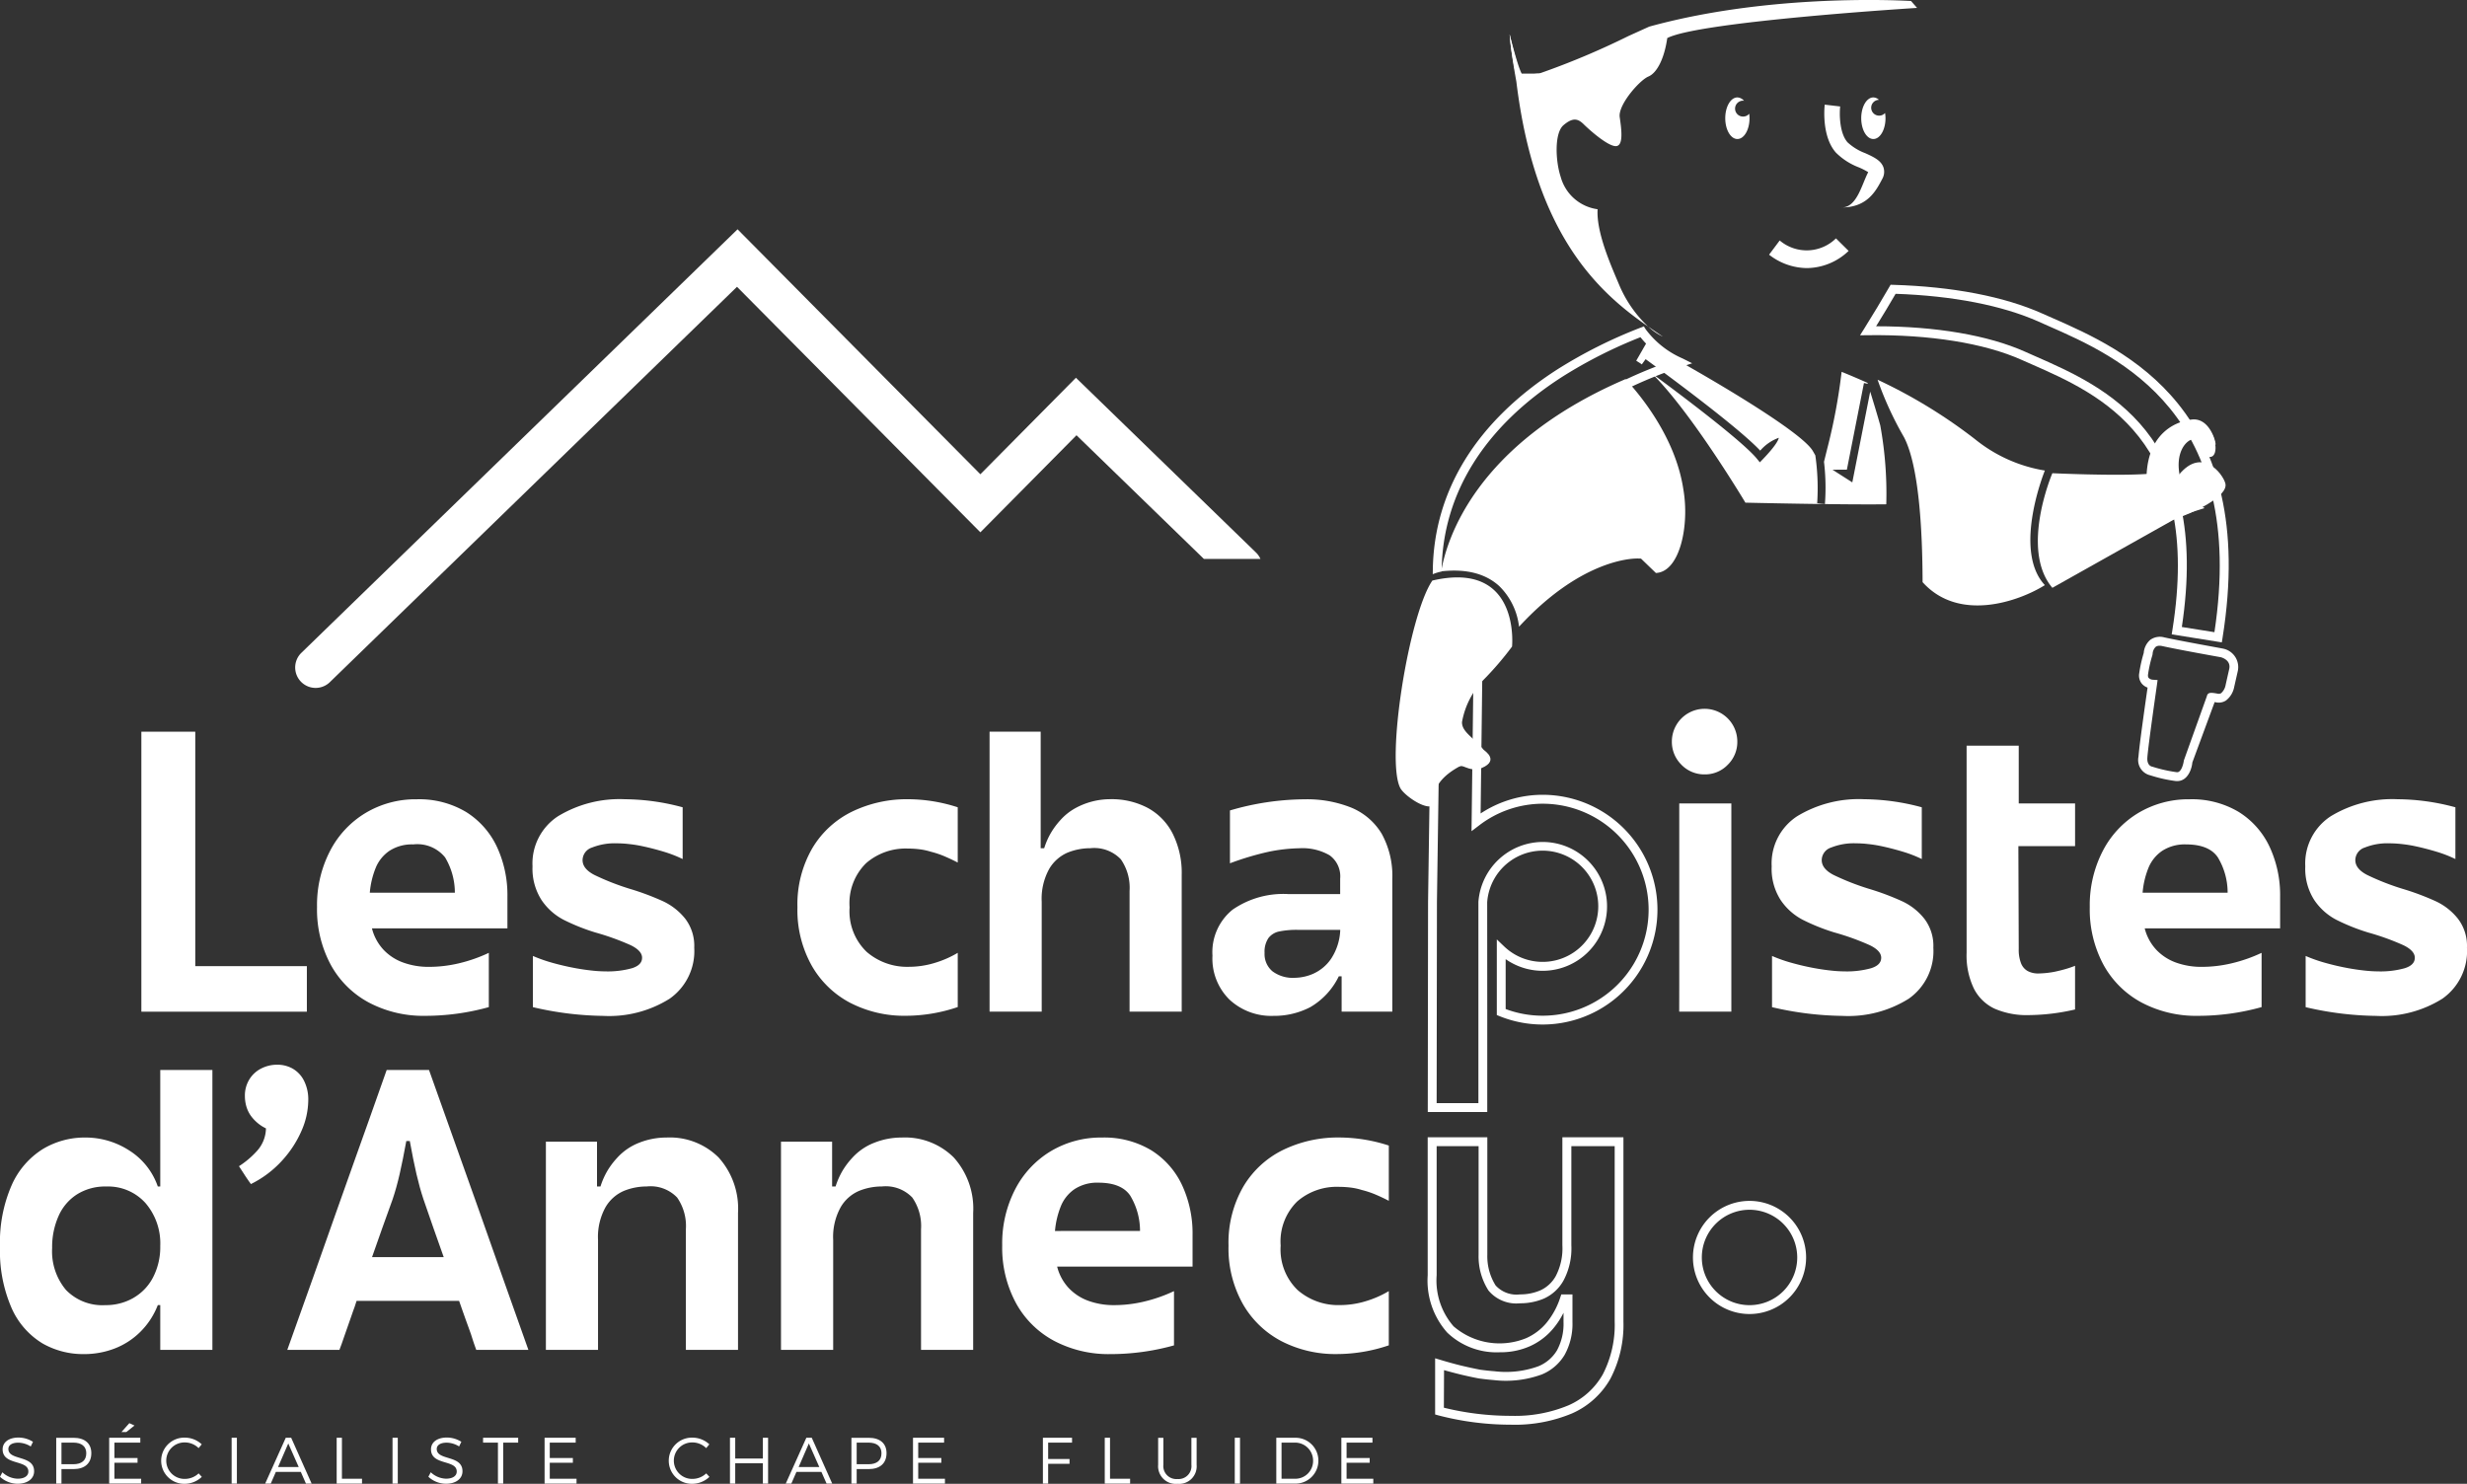 <svg xmlns="http://www.w3.org/2000/svg" xmlns:xlink="http://www.w3.org/1999/xlink" width="265.436" height="159.663" viewBox="0 0 265.436 159.663">
  <rect x="0" y="0" width="265.436" height="159.663" fill="#333333" stroke="none"/>
  <defs>
    <clipPath id="clip-path">
      <rect id="Rectangle_12" data-name="Rectangle 12" width="265.436" height="159.663" fill="none"/>
    </clipPath>
  </defs>
  <g id="Groupe_24" data-name="Groupe 24" transform="translate(0 0)">
    <g id="Groupe_23" data-name="Groupe 23" transform="translate(0 0)" clip-path="url(#clip-path)">
      <path id="Tracé_162" data-name="Tracé 162" d="M55.72,16.844A36.275,36.275,0,0,1,52.9,10.7a55.251,55.251,0,0,1,10.51,6.42A16,16,0,0,0,70.9,20.472s-3.51,8.585,0,12.331c-2.731,1.715-9.211,4.056-13.149-.313l-.008,0c-.015-5.77-.409-12.606-2.02-15.642" transform="translate(149.117 30.16)" fill="#fff"/>
      <path id="Tracé_163" data-name="Tracé 163" d="M3.983,20.617h5.8V45.845H21.79v4.9H3.983Z" transform="translate(11.227 58.118)" fill="#fff"/>
      <path id="Tracé_164" data-name="Tracé 164" d="M14.542,44.411a10.108,10.108,0,0,1-4.124-4.063,12.561,12.561,0,0,1-1.486-6.233,12.647,12.647,0,0,1,1.394-6.022,10.24,10.24,0,0,1,3.838-4.105,10.483,10.483,0,0,1,5.5-1.466,9.815,9.815,0,0,1,5.312,1.371,8.824,8.824,0,0,1,3.311,3.746,12.3,12.3,0,0,1,1.13,5.347v3.426H14.84A5.262,5.262,0,0,0,16.1,38.729,5.454,5.454,0,0,0,18.231,40.1a7.973,7.973,0,0,0,2.784.454,13.907,13.907,0,0,0,3.166-.378,16.243,16.243,0,0,0,3.235-1.13v5.839a25.51,25.51,0,0,1-6.851.939,12.523,12.523,0,0,1-6.022-1.413m4.7-11.839h4.518a7.378,7.378,0,0,0-1.054-3.8,3.843,3.843,0,0,0-3.426-1.394,4.448,4.448,0,0,0-2.543.68,4.069,4.069,0,0,0-1.486,1.825,9.107,9.107,0,0,0-.642,2.692Z" transform="translate(25.179 63.485)" fill="#fff"/>
      <path id="Tracé_165" data-name="Tracé 165" d="M15.042,44.884v-5.5a16.4,16.4,0,0,0,2.146.752c.806.225,1.619.412,2.448.565.554.1,1.1.183,1.657.244a14.366,14.366,0,0,0,1.581.1,9.744,9.744,0,0,0,2.822-.34c.729-.229,1.092-.6,1.092-1.13,0-.5-.412-.955-1.241-1.356a27.048,27.048,0,0,0-3.765-1.356,21.8,21.8,0,0,1-3.445-1.375,6.47,6.47,0,0,1-2.372-2.127A6.255,6.255,0,0,1,15,29.745a6.064,6.064,0,0,1,2.75-5.4,12.772,12.772,0,0,1,7.191-1.825,24.2,24.2,0,0,1,6.213.867v5.568a13.773,13.773,0,0,0-1.974-.771c-.768-.233-1.562-.443-2.394-.619a13.958,13.958,0,0,0-1.432-.225,11.441,11.441,0,0,0-1.276-.076,6.6,6.6,0,0,0-2.677.454,1.447,1.447,0,0,0-1.016,1.352c0,.63.428,1.161,1.279,1.6a27.077,27.077,0,0,0,3.8,1.489A27.989,27.989,0,0,1,29.05,33.5a6.662,6.662,0,0,1,2.372,1.864,4.792,4.792,0,0,1,.978,3.124,6.249,6.249,0,0,1-2.654,5.5,12.262,12.262,0,0,1-7.134,1.845,34.821,34.821,0,0,1-7.569-.939" transform="translate(42.296 63.482)" fill="#fff"/>
      <path id="Tracé_166" data-name="Tracé 166" d="M28.192,44.452a10.244,10.244,0,0,1-4.178-4.01,12.21,12.21,0,0,1-1.547-6.29,12.052,12.052,0,0,1,1.6-6.362,10.148,10.148,0,0,1,4.312-3.953,13.514,13.514,0,0,1,5.988-1.318,17.442,17.442,0,0,1,5.347.867v5.946c-.477-.248-.959-.474-1.432-.676a10.006,10.006,0,0,0-1.466-.489,6.814,6.814,0,0,0-1.226-.264,10.585,10.585,0,0,0-1.26-.076,6.483,6.483,0,0,0-4.483,1.581,6.033,6.033,0,0,0-1.768,4.743,6.052,6.052,0,0,0,1.829,4.785,6.643,6.643,0,0,0,4.571,1.615,9.521,9.521,0,0,0,2.673-.393,11.006,11.006,0,0,0,2.563-1.111v5.835a17.507,17.507,0,0,1-5.576.939,12.659,12.659,0,0,1-5.946-1.371" transform="translate(63.333 63.482)" fill="#fff"/>
      <path id="Tracé_167" data-name="Tracé 167" d="M27.88,20.617h5.5V33.155h.378a8,8,0,0,1,.752-1.7,8.283,8.283,0,0,1,1.016-1.352,6.068,6.068,0,0,1,1.562-1.245,7.807,7.807,0,0,1,3.785-.978,8.316,8.316,0,0,1,4.029.939,6.484,6.484,0,0,1,2.692,2.788,9.418,9.418,0,0,1,.959,4.407V50.741h-5.61V37.749A5.353,5.353,0,0,0,42,34.342a3.958,3.958,0,0,0-3.277-1.188,6.511,6.511,0,0,0-2.448.474A4.236,4.236,0,0,0,34.3,35.377a6.619,6.619,0,0,0-.81,3.54V50.741H27.88Z" transform="translate(78.592 58.118)" fill="#fff"/>
      <path id="Tracé_168" data-name="Tracé 168" d="M36.008,44.094a6.187,6.187,0,0,1-1.848-4.743A5.876,5.876,0,0,1,36.325,34.4a9.586,9.586,0,0,1,6.007-1.677H47.9V31.064a2.788,2.788,0,0,0-1.146-2.521,5.842,5.842,0,0,0-3.223-.752,17.925,17.925,0,0,0-3.311.374,31.034,31.034,0,0,0-4.178,1.245V23.724a28.944,28.944,0,0,1,8.016-1.2,12.773,12.773,0,0,1,5.049.9,6.884,6.884,0,0,1,3.258,2.8,9.4,9.4,0,0,1,1.146,4.881V45.374H48.057v-3.8h-.306a7.717,7.717,0,0,1-3.067,3.315,8.408,8.408,0,0,1-3.972.939,6.6,6.6,0,0,1-4.7-1.73m9.036-2.826a4.578,4.578,0,0,0,1.883-1.6,6.037,6.037,0,0,0,.978-3.1H43.348a9.333,9.333,0,0,0-2,.172,1.937,1.937,0,0,0-1.165.71,2.613,2.613,0,0,0-.416,1.6,2.411,2.411,0,0,0,.848,1.978,3.663,3.663,0,0,0,2.391.7,5.171,5.171,0,0,0,2.035-.454" transform="translate(96.295 63.485)" fill="#fff"/>
      <path id="Tracé_169" data-name="Tracé 169" d="M48.139,25.984A3.435,3.435,0,0,1,47.1,23.479a3.521,3.521,0,0,1,7.042,0,3.42,3.42,0,0,1-1.035,2.505,3.376,3.376,0,0,1-2.467,1.031,3.425,3.425,0,0,1-2.505-1.031M47.895,49.4V30.143H53.5v22.4h-5.61Z" transform="translate(132.784 56.314)" fill="#fff"/>
      <path id="Tracé_170" data-name="Tracé 170" d="M49.953,44.884v-5.5a16.209,16.209,0,0,0,2.146.752q1.2.338,2.448.565c.55.1,1.1.183,1.657.244a14.366,14.366,0,0,0,1.581.1,9.744,9.744,0,0,0,2.822-.34c.729-.229,1.092-.6,1.092-1.13,0-.5-.412-.955-1.245-1.356a26.863,26.863,0,0,0-3.765-1.356,21.742,21.742,0,0,1-3.441-1.375,6.47,6.47,0,0,1-2.372-2.127,6.226,6.226,0,0,1-.962-3.617,6.064,6.064,0,0,1,2.75-5.4,12.772,12.772,0,0,1,7.191-1.825,24.169,24.169,0,0,1,6.21.867v5.568a13.426,13.426,0,0,0-1.974-.771c-.768-.233-1.562-.443-2.391-.619a14.3,14.3,0,0,0-1.432-.225,11.5,11.5,0,0,0-1.279-.076,6.575,6.575,0,0,0-2.673.454A1.442,1.442,0,0,0,55.3,29.069c0,.63.428,1.161,1.279,1.6a26.887,26.887,0,0,0,3.8,1.489A27.691,27.691,0,0,1,63.957,33.5a6.6,6.6,0,0,1,2.372,1.864,4.793,4.793,0,0,1,.981,3.124,6.249,6.249,0,0,1-2.654,5.5,12.262,12.262,0,0,1-7.134,1.845,34.794,34.794,0,0,1-7.569-.939" transform="translate(140.708 63.482)" fill="#fff"/>
      <path id="Tracé_171" data-name="Tracé 171" d="M58.453,49.322A4.76,4.76,0,0,1,56.2,47.16a8.218,8.218,0,0,1-.791-3.861V21.012h5.61v6.21h6.061v4.594h-6.1v.34l.038,10.727a3.981,3.981,0,0,0,.244,1.528,1.629,1.629,0,0,0,.714.844,2.372,2.372,0,0,0,1.184.264,10.165,10.165,0,0,0,1.734-.187c.351-.076.71-.16,1.073-.264a10.876,10.876,0,0,0,1.111-.374v4.7A22.739,22.739,0,0,1,62.1,50a8.667,8.667,0,0,1-3.651-.68" transform="translate(156.187 59.231)" fill="#fff"/>
      <path id="Tracé_172" data-name="Tracé 172" d="M64.487,44.411a10.132,10.132,0,0,1-4.124-4.063,12.562,12.562,0,0,1-1.486-6.233,12.692,12.692,0,0,1,1.394-6.022,10.266,10.266,0,0,1,3.838-4.105,10.5,10.5,0,0,1,5.5-1.466,9.8,9.8,0,0,1,5.308,1.371,8.824,8.824,0,0,1,3.311,3.746,12.3,12.3,0,0,1,1.13,5.347v3.426H64.789a5.257,5.257,0,0,0,1.26,2.318A5.482,5.482,0,0,0,68.176,40.1a8.01,8.01,0,0,0,2.788.454,13.9,13.9,0,0,0,3.162-.378,16.358,16.358,0,0,0,3.238-1.13v5.839a25.559,25.559,0,0,1-6.855.939,12.533,12.533,0,0,1-6.022-1.413m4.7-11.839H73.71a7.341,7.341,0,0,0-1.054-3.8q-.939-1.392-3.426-1.394a4.456,4.456,0,0,0-2.543.68A4.069,4.069,0,0,0,65.2,29.88a9.11,9.11,0,0,0-.638,2.692Z" transform="translate(165.971 63.485)" fill="#fff"/>
      <path id="Tracé_173" data-name="Tracé 173" d="M64.987,44.884v-5.5a16.206,16.206,0,0,0,2.146.752q1.2.338,2.448.565c.55.1,1.1.183,1.657.244a14.366,14.366,0,0,0,1.581.1,9.745,9.745,0,0,0,2.822-.34c.729-.229,1.092-.6,1.092-1.13,0-.5-.412-.955-1.245-1.356a26.863,26.863,0,0,0-3.765-1.356,21.741,21.741,0,0,1-3.441-1.375,6.47,6.47,0,0,1-2.372-2.127,6.226,6.226,0,0,1-.962-3.617,6.064,6.064,0,0,1,2.75-5.4A12.772,12.772,0,0,1,74.89,22.52a24.169,24.169,0,0,1,6.21.867v5.568a13.426,13.426,0,0,0-1.974-.771c-.768-.233-1.562-.443-2.391-.619A14.3,14.3,0,0,0,75.3,27.34a11.505,11.505,0,0,0-1.279-.076,6.575,6.575,0,0,0-2.673.454,1.442,1.442,0,0,0-1.016,1.352c0,.63.428,1.161,1.279,1.6a26.885,26.885,0,0,0,3.8,1.489A27.691,27.691,0,0,1,78.991,33.5a6.6,6.6,0,0,1,2.372,1.864,4.793,4.793,0,0,1,.981,3.124,6.249,6.249,0,0,1-2.654,5.5,12.262,12.262,0,0,1-7.134,1.845,34.793,34.793,0,0,1-7.569-.939" transform="translate(183.088 63.482)" fill="#fff"/>
      <path id="Tracé_174" data-name="Tracé 174" d="M4.518,59.539a8.41,8.41,0,0,1-3.277-3.785A15.336,15.336,0,0,1,0,49.166a15.365,15.365,0,0,1,1.26-6.63,8.739,8.739,0,0,1,3.353-3.88A8.731,8.731,0,0,1,9.15,37.419a8.645,8.645,0,0,1,4.781,1.409,7.44,7.44,0,0,1,3.048,3.861h.264V30.148h5.61V60.272h-5.61v-4.82h-.264a8.252,8.252,0,0,1-1.883,2.88,7.989,7.989,0,0,1-2.765,1.791,9.1,9.1,0,0,1-3.3.6,8.8,8.8,0,0,1-4.518-1.184m9.864-4.877A5.409,5.409,0,0,0,16.49,52.42a7.087,7.087,0,0,0,.752-3.33,6.651,6.651,0,0,0-1.6-4.632,5.4,5.4,0,0,0-4.2-1.768,5.687,5.687,0,0,0-3.162.848A5.286,5.286,0,0,0,6.29,45.89a8.212,8.212,0,0,0-.68,3.426,6.451,6.451,0,0,0,1.486,4.5,5.437,5.437,0,0,0,4.239,1.638,5.934,5.934,0,0,0,3.048-.791" transform="translate(0 84.985)" fill="#fff"/>
      <path id="Tracé_175" data-name="Tracé 175" d="M7.355,41.881c-.137-.214-.348-.535-.622-.959a9.507,9.507,0,0,0,1.845-1.543,3.717,3.717,0,0,0,1.058-2.528,4.145,4.145,0,0,1-.924-.6,4.312,4.312,0,0,1-.7-.752,3.387,3.387,0,0,1-.493-1.035,4.06,4.06,0,0,1-.149-1.073,3.311,3.311,0,0,1,.489-1.825A3.162,3.162,0,0,1,9.143,30.4a3.741,3.741,0,0,1,1.7-.4,3.359,3.359,0,0,1,1.657.416A3.1,3.1,0,0,1,13.718,31.7a4.47,4.47,0,0,1,.47,2.146,8.309,8.309,0,0,1-.714,3.238,11.6,11.6,0,0,1-2.108,3.238,11.272,11.272,0,0,1-3.349,2.521c-.306-.424-.523-.745-.661-.959" transform="translate(18.98 84.568)" fill="#fff"/>
      <path id="Tracé_176" data-name="Tracé 176" d="M10.825,52.608q.882-2.509,2.654-7.512,1.318-3.729,1.993-5.61c.454-1.256.9-2.5,1.337-3.746l1.978-5.591h4.556q2.675,7.493,5.347,15.02,1.8,5.121,2.692,7.626t2.654,7.474h-5.61c-.2-.55-.348-.974-.432-1.26s-.183-.573-.286-.848-.248-.691-.451-1.245c-.149-.424-.264-.745-.34-.959s-.187-.531-.336-.962H15.549c-.149.481-.271.833-.359,1.054s-.206.569-.355,1.02c-.176.527-.317.92-.416,1.184s-.195.535-.283.813-.233.676-.432,1.2H8.094q1.845-5.156,2.731-7.661m11.69-2.318h2.41c-.5-1.4-.875-2.452-1.111-3.143s-.6-1.726-1.073-3.1q-.412-1.243-.752-2.711c-.225-.981-.466-2.162-.714-3.54H20.9q-.378,2.068-.714,3.54t-.752,2.711q-.756,2.108-1.13,3.143t-1.092,3.1h5.308Z" transform="translate(22.817 84.988)" fill="#fff"/>
      <path id="Tracé_177" data-name="Tracé 177" d="M15.38,32.5h5.5v4.82h.374a8.194,8.194,0,0,1,.752-1.7,8.282,8.282,0,0,1,1.016-1.352A6.234,6.234,0,0,1,25.454,32.6a7.953,7.953,0,0,1,2.914-.546A7.446,7.446,0,0,1,33.963,34.2a8.226,8.226,0,0,1,2.089,5.984V54.907h-5.61V41.915a5.353,5.353,0,0,0-.943-3.407,3.958,3.958,0,0,0-3.277-1.188,6.491,6.491,0,0,0-2.444.474A4.2,4.2,0,0,0,21.8,39.544a6.6,6.6,0,0,0-.81,3.536V54.907H15.38Z" transform="translate(43.355 90.35)" fill="#fff"/>
      <path id="Tracé_178" data-name="Tracé 178" d="M22,32.5h5.5v4.82h.374a8.194,8.194,0,0,1,.752-1.7,8.282,8.282,0,0,1,1.016-1.352A6.234,6.234,0,0,1,32.079,32.6a7.953,7.953,0,0,1,2.914-.546A7.446,7.446,0,0,1,40.588,34.2a8.226,8.226,0,0,1,2.089,5.984V54.907h-5.61V41.915a5.353,5.353,0,0,0-.943-3.407,3.958,3.958,0,0,0-3.277-1.188,6.491,6.491,0,0,0-2.444.474,4.2,4.2,0,0,0-1.978,1.749,6.6,6.6,0,0,0-.81,3.536V54.907H22Z" transform="translate(62.031 90.35)" fill="#fff"/>
      <path id="Tracé_179" data-name="Tracé 179" d="M33.846,53.942a10.094,10.094,0,0,1-4.124-4.067,12.536,12.536,0,0,1-1.486-6.229,12.647,12.647,0,0,1,1.394-6.022,10.266,10.266,0,0,1,3.838-4.105,10.487,10.487,0,0,1,5.5-1.466,9.81,9.81,0,0,1,5.308,1.371,8.824,8.824,0,0,1,3.311,3.746,12.3,12.3,0,0,1,1.13,5.347v3.426H34.148a5.219,5.219,0,0,0,1.26,2.318,5.454,5.454,0,0,0,2.127,1.371,8,8,0,0,0,2.784.454,13.907,13.907,0,0,0,3.166-.378,16.242,16.242,0,0,0,3.235-1.13v5.839a25.51,25.51,0,0,1-6.851.939,12.533,12.533,0,0,1-6.022-1.413m4.7-11.839h4.518a7.341,7.341,0,0,0-1.054-3.8q-.939-1.392-3.426-1.394a4.448,4.448,0,0,0-2.543.68,4.068,4.068,0,0,0-1.486,1.825,9.226,9.226,0,0,0-.642,2.692Z" transform="translate(79.596 90.353)" fill="#fff"/>
      <path id="Tracé_180" data-name="Tracé 180" d="M40.337,53.983a10.267,10.267,0,0,1-4.178-4.01,12.21,12.21,0,0,1-1.547-6.29,12.052,12.052,0,0,1,1.6-6.362,10.17,10.17,0,0,1,4.312-3.953,13.514,13.514,0,0,1,5.988-1.318,17.406,17.406,0,0,1,5.347.867v5.946q-.716-.372-1.432-.676A10.006,10.006,0,0,0,48.96,37.7a6.743,6.743,0,0,0-1.226-.264,10.538,10.538,0,0,0-1.26-.076,6.473,6.473,0,0,0-4.48,1.581,6.035,6.035,0,0,0-1.772,4.743,6.065,6.065,0,0,0,1.829,4.785,6.643,6.643,0,0,0,4.571,1.615,9.5,9.5,0,0,0,2.673-.393,11.005,11.005,0,0,0,2.563-1.111v5.835a17.467,17.467,0,0,1-5.572.939,12.663,12.663,0,0,1-5.95-1.371" transform="translate(97.57 90.35)" fill="#fff"/>
      <path id="Tracé_181" data-name="Tracé 181" d="M58.976,29.939l13.89-7.8,2.5-.783A4.839,4.839,0,0,1,72.709,18c-.546-2.5.546-3.9,1.405-4.06s2.421.936,2.421.546-.7-2.887-2.578-2.654-4.6,1.562-4.839,5.854c-3.433.233-10.143-.08-10.143-.08s-3.513,8.2,0,12.331" transform="translate(161.848 33.314)" fill="#fff"/>
      <path id="Tracé_182" data-name="Tracé 182" d="M64.43,33.464l-.118,0a15.249,15.249,0,0,1-2.773-.619,1.689,1.689,0,0,1-1.283-2c.084-1.184.764-5.958.978-7.443a1.459,1.459,0,0,1-.611-.416,1.386,1.386,0,0,1-.29-1.115,15.038,15.038,0,0,1,.489-2.2,2.055,2.055,0,0,1,.7-1.405A1.775,1.775,0,0,1,63.036,18c1.547.344,6.236,1.188,6.282,1.2l.034.008a2.027,2.027,0,0,1,1.593,2.4l-.39,1.722a2.409,2.409,0,0,1-.882,1.459,1.439,1.439,0,0,1-1.115.191l-.107-.019-2.4,6.5c-.057.7-.5,2-1.623,2M62.513,18.9a.669.669,0,0,0-.4.115,1.133,1.133,0,0,0-.336.76l-.023.13a13.527,13.527,0,0,0-.47,2.085c-.031.252.046.344.073.374a.7.7,0,0,0,.439.191l.516.034-.069.512c-.008.065-.932,6.469-1.031,7.814-.061.833.4.978.546,1a15.559,15.559,0,0,0,2.631.592l.031,0c.477,0,.687-.989.718-1.264l2.471-6.9c.1-.466.47-.412,1.134-.294a.507.507,0,0,0,.409-.05,1.561,1.561,0,0,0,.477-.859c0-.008.065-.306.39-1.738.2-.894-.668-1.2-.886-1.264-.393-.069-4.77-.855-6.3-1.2a1.37,1.37,0,0,0-.313-.038" transform="translate(169.833 50.587)" fill="#fff"/>
      <path id="Tracé_183" data-name="Tracé 183" d="M46.437,9.2c.55.386,1.088.752,1.585,1.088A6.031,6.031,0,0,1,46.437,9.2" transform="translate(130.904 25.942)" fill="#fff"/>
      <path id="Tracé_184" data-name="Tracé 184" d="M42.723,2.166Z" transform="translate(120.434 6.105)" fill="#fff"/>
      <path id="Tracé_185" data-name="Tracé 185" d="M45.5,2.076A14.844,14.844,0,0,0,42.964,3.37c-.069-.237-.153-.569-.241-.947l.691.214A3.143,3.143,0,0,1,45.5,2.076" transform="translate(120.434 5.848)" fill="#fff"/>
      <path id="Tracé_186" data-name="Tracé 186" d="M43.541,5.481l-.283.065A31.226,31.226,0,0,1,42.533.967c.5,2.36,1.161,4.048,1.008,4.514" transform="translate(119.899 2.726)" fill="#fff"/>
      <path id="Tracé_187" data-name="Tracé 187" d="M53.27,14.009c2.765,0,3.693-1.783,4.373-3.082a1.535,1.535,0,0,0,.122-1.23c-.264-.76-1.085-1.13-1.951-1.524A5.81,5.81,0,0,1,53.9,7c-.894-1.016-.875-3.128-.791-3.857l-1.661-.195c-.019.137-.378,3.376,1.2,5.159A7.051,7.051,0,0,0,55.126,9.7a7.468,7.468,0,0,1,1,.512c-.714,1.371-1.222,3.8-2.853,3.8" transform="translate(144.884 8.313)" fill="#fff"/>
      <path id="Tracé_188" data-name="Tracé 188" d="M53.744,2.745a.906.906,0,0,1,.6.26.85.85,0,0,0,.034,1.7A.832.832,0,0,0,55,4.422a3.338,3.338,0,0,1,.05.561c0,1.237-.584,2.238-1.306,2.238s-1.306-1-1.306-2.238.584-2.238,1.306-2.238" transform="translate(147.82 7.738)" fill="#fff"/>
      <path id="Tracé_189" data-name="Tracé 189" d="M49.913,2.745a.975.975,0,0,1,.714.367c-.027,0-.053-.015-.08-.015a.854.854,0,1,0,0,1.707.84.84,0,0,0,.638-.306,3.976,3.976,0,0,1,.034.485c0,1.237-.584,2.238-1.306,2.238s-1.306-1-1.306-2.238.584-2.238,1.306-2.238" transform="translate(137.021 7.738)" fill="#fff"/>
      <path id="Tracé_190" data-name="Tracé 190" d="M1.951,41.056c-.634,0-1.05.252-1.05.676,0,1.283,2.776.615,2.769,2.4,0,.817-.726,1.344-1.783,1.344A2.817,2.817,0,0,1,0,44.726l.256-.485a2.485,2.485,0,0,0,1.638.691c.714,0,1.157-.29,1.157-.768.008-1.318-2.769-.623-2.769-2.391,0-.775.684-1.268,1.7-1.268a2.916,2.916,0,0,1,1.566.458l-.241.5a2.621,2.621,0,0,0-1.36-.409" transform="translate(0 114.184)" fill="#fff"/>
      <path id="Tracé_191" data-name="Tracé 191" d="M5.361,42.166c0,1.085-.7,1.715-1.921,1.715H2.149v1.562H1.584v-4.93H3.44c1.218,0,1.921.607,1.921,1.654m-.542.015c0-.752-.516-1.15-1.4-1.15H2.149v2.326H3.417c.886,0,1.4-.4,1.4-1.176" transform="translate(4.465 114.201)" fill="#fff"/>
      <path id="Tracé_192" data-name="Tracé 192" d="M6.425,41.67v.523H3.641v1.654H6.127v.516H3.641V46.08H6.517V46.6H3.076V41.67ZM5.8,40.352l-.875.7H4.4l.844-.951Z" transform="translate(8.671 113.04)" fill="#fff"/>
      <path id="Tracé_193" data-name="Tracé 193" d="M7.117,41.024a1.962,1.962,0,1,0,0,3.922,2.155,2.155,0,0,0,1.459-.592l.344.374a2.7,2.7,0,0,1-1.829.748,2.485,2.485,0,1,1,.019-4.968,2.663,2.663,0,0,1,1.8.718l-.336.409a2.107,2.107,0,0,0-1.459-.611" transform="translate(12.795 114.19)" fill="#fff"/>
      <rect id="Rectangle_9" data-name="Rectangle 9" width="0.565" height="4.93" transform="translate(24.922 154.713)" fill="#fff"/>
      <path id="Tracé_194" data-name="Tracé 194" d="M11.305,44.182H8.621l-.55,1.26h-.6l2.215-4.93h.584l2.2,4.93h-.611Zm-.225-.523L9.957,41.123l-1.1,2.536Z" transform="translate(21.06 114.201)" fill="#fff"/>
      <path id="Tracé_195" data-name="Tracé 195" d="M10.051,40.512v4.411h2.162v.519H9.485v-4.93Z" transform="translate(26.739 114.2)" fill="#fff"/>
      <rect id="Rectangle_10" data-name="Rectangle 10" width="0.565" height="4.93" transform="translate(42.234 154.713)" fill="#fff"/>
      <path id="Tracé_196" data-name="Tracé 196" d="M14.02,41.056c-.634,0-1.05.252-1.05.676,0,1.283,2.776.615,2.769,2.4,0,.817-.726,1.344-1.783,1.344a2.817,2.817,0,0,1-1.887-.752l.256-.485a2.485,2.485,0,0,0,1.638.691c.714,0,1.157-.29,1.157-.768.008-1.318-2.769-.623-2.769-2.391,0-.775.684-1.268,1.7-1.268a2.916,2.916,0,0,1,1.566.458l-.241.5a2.621,2.621,0,0,0-1.36-.409" transform="translate(34.022 114.184)" fill="#fff"/>
      <path id="Tracé_197" data-name="Tracé 197" d="M17.39,40.512v.519H15.778v4.411h-.565V41.031h-1.6v-.519Z" transform="translate(38.363 114.2)" fill="#fff"/>
      <path id="Tracé_198" data-name="Tracé 198" d="M18.689,40.512v.519H15.9v1.657h2.486V43.2H15.9v1.722H18.78v.519H15.343v-4.93Z" transform="translate(43.252 114.2)" fill="#fff"/>
      <path id="Tracé_199" data-name="Tracé 199" d="M21.418,41.024a1.962,1.962,0,1,0,0,3.922,2.155,2.155,0,0,0,1.459-.592l.344.374a2.7,2.7,0,0,1-1.829.748,2.485,2.485,0,1,1,.019-4.968,2.663,2.663,0,0,1,1.8.718l-.336.409a2.107,2.107,0,0,0-1.459-.611" transform="translate(53.109 114.19)" fill="#fff"/>
      <path id="Tracé_200" data-name="Tracé 200" d="M21.131,40.512v2.234h2.975V40.512h.561v4.93h-.561V43.257H21.131v2.184h-.565v-4.93Z" transform="translate(57.975 114.2)" fill="#fff"/>
      <path id="Tracé_201" data-name="Tracé 201" d="M25.972,44.182H23.287l-.55,1.26h-.6l2.215-4.93h.584l2.2,4.93H26.53Zm-.225-.523-1.123-2.536-1.1,2.536Z" transform="translate(62.406 114.201)" fill="#fff"/>
      <path id="Tracé_202" data-name="Tracé 202" d="M27.765,42.166c0,1.085-.7,1.715-1.921,1.715H24.553v1.562h-.565v-4.93h1.856c1.218,0,1.921.607,1.921,1.654m-.542.015c0-.752-.516-1.15-1.4-1.15H24.553v2.326h1.268c.886,0,1.4-.4,1.4-1.176" transform="translate(67.621 114.201)" fill="#fff"/>
      <path id="Tracé_203" data-name="Tracé 203" d="M29.068,40.512v.519H26.284v1.657h2.49V43.2h-2.49v1.722H29.16v.519H25.723v-4.93Z" transform="translate(72.511 114.2)" fill="#fff"/>
      <path id="Tracé_204" data-name="Tracé 204" d="M32.518,40.512v.519h-2.57V42.8h2.3v.516h-2.3v2.127h-.565v-4.93Z" transform="translate(82.828 114.2)" fill="#fff"/>
      <path id="Tracé_205" data-name="Tracé 205" d="M31.691,40.512v4.411h2.162v.519H31.125v-4.93Z" transform="translate(87.741 114.2)" fill="#fff"/>
      <path id="Tracé_206" data-name="Tracé 206" d="M34.707,44.95a1.393,1.393,0,0,0,1.5-1.535v-2.9h.561v2.9a1.889,1.889,0,0,1-2.062,2.051,1.9,1.9,0,0,1-2.077-2.051v-2.9h.561v2.9a1.4,1.4,0,0,0,1.516,1.535" transform="translate(91.982 114.201)" fill="#fff"/>
      <rect id="Rectangle_11" data-name="Rectangle 11" width="0.565" height="4.93" transform="translate(132.854 154.713)" fill="#fff"/>
      <path id="Tracé_207" data-name="Tracé 207" d="M40.487,42.975a2.463,2.463,0,0,1-2.555,2.467H35.958v-4.93h1.993a2.453,2.453,0,0,1,2.536,2.463m-.569.008a1.938,1.938,0,0,0-1.982-1.951H36.523v3.888h1.436a1.913,1.913,0,0,0,1.959-1.936" transform="translate(101.364 114.201)" fill="#fff"/>
      <path id="Tracé_208" data-name="Tracé 208" d="M41.137,40.512v.519H38.353v1.657h2.486V43.2H38.353v1.722h2.876v.519H37.791v-4.93Z" transform="translate(106.532 114.2)" fill="#fff"/>
      <path id="Tracé_209" data-name="Tracé 209" d="M53.9,9.913A6.7,6.7,0,0,1,49.842,8.47l1.142-1.528a4.492,4.492,0,0,0,6.053-.225L58.4,8.065a6.581,6.581,0,0,1-4.5,1.848" transform="translate(140.502 18.934)" fill="#fff"/>
      <path id="Tracé_210" data-name="Tracé 210" d="M47.11,11.4l-.409.565c-.214-.168-.4-.264-.6-.4.4-.68.8-1.394,1.092-1.9,6.817,3.689,16.723,9.555,17.911,11.617l.267.466a24.846,24.846,0,0,1,.2,5.156l.833.084a23.618,23.618,0,0,0-.1-4.545l.34-1.375A62.1,62.1,0,0,0,68.2,12.763c.668.267,1.638.672,2.784,1.188l.031.1-.412-.084-1.837,9.322-1.547.008,2.131,1.36,1.925-9.765c.37,1.2.8,2.616,1.085,3.639a40.831,40.831,0,0,1,.645,8.486c-5.091.061-15.157-.176-15.157-.176s-5.778-9.685-10.059-13.9c2.8,2.062,9.769,7.283,11.312,9.192l.3.367.328-.34c1.459-1.516,1.68-2.108,1.711-2.3a4.821,4.821,0,0,0-2,1.382C56.86,18.48,47.522,11.7,47.11,11.4" transform="translate(129.948 27.248)" fill="#fff"/>
      <path id="Tracé_211" data-name="Tracé 211" d="M49.212,62.971a30.9,30.9,0,0,1-7.84-1l-.355-.1V55.826l.615.183q1.117.338,2.177.6c.71.168,1.4.321,2.066.447.493.065,1,.126,1.493.16a10.26,10.26,0,0,0,4.747-.527,4.167,4.167,0,0,0,2.016-1.722,5.989,5.989,0,0,0,.7-3.055v-.985a8.443,8.443,0,0,1-1.1,1.688,6.991,6.991,0,0,1-2.528,1.917,7.752,7.752,0,0,1-3.2.645,7.671,7.671,0,0,1-5.686-2.12,8.417,8.417,0,0,1-2.1-6.156V32.045h6.416V44.693a5.918,5.918,0,0,0,.89,3.292,3.037,3.037,0,0,0,2.624.966,5.453,5.453,0,0,0,2.2-.439,3.6,3.6,0,0,0,1.661-1.554,6.45,6.45,0,0,0,.7-3.292V32.045h6.569v19.79a12.531,12.531,0,0,1-1.4,6.187,8.823,8.823,0,0,1-4.136,3.739,15.894,15.894,0,0,1-6.542,1.211m-7.241-1.829a30.167,30.167,0,0,0,7.241.875A14.913,14.913,0,0,0,55.36,60.89a7.853,7.853,0,0,0,3.7-3.338,11.618,11.618,0,0,0,1.276-5.717V33H55.674V43.666a7.343,7.343,0,0,1-.84,3.785,4.54,4.54,0,0,1-2.1,1.944,6.48,6.48,0,0,1-2.574.512,3.9,3.9,0,0,1-3.4-1.371,6.794,6.794,0,0,1-1.066-3.842V33H41.181V46.9A7.505,7.505,0,0,0,43,52.385a7.582,7.582,0,0,0,7.821,1.272A6.026,6.026,0,0,0,53.008,52a8.327,8.327,0,0,0,1.474-2.723l.111-.325h1.2v2.96a6.871,6.871,0,0,1-.84,3.54,5.121,5.121,0,0,1-2.463,2.116,11.282,11.282,0,0,1-5.19.6c-.512-.042-1.035-.1-1.573-.172-.71-.134-1.413-.286-2.139-.466-.527-.13-1.065-.275-1.612-.428Z" transform="translate(113.395 90.333)" fill="#fff"/>
      <path id="Tracé_212" data-name="Tracé 212" d="M53.784,46.012a6.087,6.087,0,1,1,6.087-6.084,6.091,6.091,0,0,1-6.087,6.084m0-11.22a5.133,5.133,0,1,0,5.133,5.136,5.142,5.142,0,0,0-5.133-5.136" transform="translate(134.456 95.384)" fill="#fff"/>
      <path id="Tracé_213" data-name="Tracé 213" d="M61.953,13.234s.7,1.806,1.6,1.764.649-1.971.084-2.624-1.829.179-1.829.179Z" transform="translate(174.234 34.178)" fill="#fff"/>
      <path id="Tracé_214" data-name="Tracé 214" d="M64.319,13.571A2.182,2.182,0,0,0,61.8,11.914a1.154,1.154,0,0,0,.061,1.5,1.343,1.343,0,0,1,1.356.749,4.728,4.728,0,0,0,1.1-.592" transform="translate(173.503 33.562)" fill="#fff"/>
      <path id="Tracé_215" data-name="Tracé 215" d="M45.233,21.142s1.929,1.23-.7,2.062c-1.627.042-1.459-.909-2.792.084s-1.13-2.146-1.13-2.146Z" transform="translate(114.452 59.598)" fill="#fff"/>
      <path id="Tracé_216" data-name="Tracé 216" d="M85.718.107c-2.643-.141-15.887-.63-28.176,2.761L55.315,3.877a84.11,84.11,0,0,1-9.624,4.044h-1.86s-.355-.477-1.3-4.228c.08,1.6.722,5.091.722,5.091,2.039,16.807,9.127,22.834,14.184,26.362a13.146,13.146,0,0,1-3.063-4.357c-.817-1.951-2.536-5.694-2.379-8.272a4.786,4.786,0,0,1-3.979-3.51c-.546-1.638-.7-4.682.313-5.541s1.558-.7,2.184-.08,2.574,2.341,3.433,2.341.622-1.791.428-3.12,2.146-3.979,3.082-4.369S59.176,6.287,59.489,4.1C62.922,2.307,86.367.852,86.367.852Z" transform="translate(119.899 -0.001)" fill="#fff"/>
      <path id="Tracé_217" data-name="Tracé 217" d="M91.331,46.5l-5.392-.863.076-.47c3.273-20.489-7.81-25.365-15.138-28.589l-1.085-.477c-4.033-1.806-9.929-2.738-16.509-2.654l-.878.011.466-.741c.943-1.512,1.871-3.048,2.677-4.449l.145-.248.286.008c6.393.191,11.942,1.256,16.04,3.09l1.05.462c7.783,3.422,22.276,9.784,18.339,34.447Zm-4.3-1.654,3.506.558C94.1,21.861,80.183,15.751,72.683,12.459l-1.05-.466c-3.93-1.753-9.25-2.788-15.4-3-.645,1.115-1.36,2.307-2.1,3.494h.038c6.381,0,12.037.966,16.005,2.742l1.073.474C78.8,19.024,90.173,24.03,87.03,44.851" transform="translate(147.724 22.622)" fill="#fff"/>
      <path id="Tracé_218" data-name="Tracé 218" d="M52.584,32.1a12.129,12.129,0,0,0-6.672,2.009l.176-14.481a6.317,6.317,0,0,1-.955.1l-.2,16.288.779-.592a11.261,11.261,0,0,1,6.87-2.364,11.405,11.405,0,0,1,0,22.811,11.268,11.268,0,0,1-3.976-.718V49.786a6.932,6.932,0,1,0,3.976-12.61,6.963,6.963,0,0,0-6.908,6.439V65.276H41.181l.031-21.653.351-24.361a5.231,5.231,0,0,1-.951-.309l-.355,24.663-.031,22.616h6.4V56.469l0,.008-.008-12.828A5.984,5.984,0,1,1,48.46,48.43l-.806-.768V55.8l.3.122A12.36,12.36,0,1,0,52.584,32.1" transform="translate(113.395 53.424)" fill="#fff"/>
      <path id="Tracé_219" data-name="Tracé 219" d="M67.251,12.649a9.788,9.788,0,0,1-3.964-3.128l-.21-.325-.359.141a51.353,51.353,0,0,0-8.891,4.453c-8.7,5.572-13.351,13.061-13.454,21.657l-.008.416a5.171,5.171,0,0,1,.959-.29l0-.111c.1-8.264,4.6-15.478,13.015-20.867a50.287,50.287,0,0,1,8.375-4.235,10.289,10.289,0,0,0,3.139,2.624,47.38,47.38,0,0,0-9.6,4.6C48.791,22.365,44.964,28.395,44.88,35.5l0,.076c.328.015.657.279.951.34l.008-.4c.08-6.767,3.758-12.53,10.937-17.124A47.707,47.707,0,0,1,67.19,13.528l1.088-.363Z" transform="translate(113.79 25.925)" fill="#fff"/>
      <path id="Tracé_220" data-name="Tracé 220" d="M60.592,14.138s.817,5.583,2.589,5,5.847-2.414,5.446-3.853c-.29-1.054-2.5-3.926-4.961-.951-1.046,1.108-2.681.157-3.074-.2" transform="translate(170.806 36.718)" fill="#fff"/>
      <path id="Tracé_221" data-name="Tracé 221" d="M43.257,16.612c9.521-2.223,8.585,7.1,8.585,7.1A33.747,33.747,0,0,1,48.8,27.263a8.779,8.779,0,0,0-2.341,4.567c-.034,1.214,1.57,1.776,2.868,3.7-1.65.183-6.381,1.986-5.816,4.968-.076.218,0,.126-.076.218-.626.749-2.986-.806-3.571-1.7-1.677-2.811.859-18.69,3.4-22.4" transform="translate(110.846 45.862)" fill="#fff"/>
      <path id="Tracé_222" data-name="Tracé 222" d="M61.78,30h-.092c-.8,0-6.2.275-12.709,7.34a7.272,7.272,0,0,0-2.112-4.357c-1.486-1.367-3.582-1.9-6.263-1.6.55-3.25,3.544-13.58,19.545-20.561l.233-.1.031-.046c1.47,1.573,5.4,6.213,6.248,11.9.672,3.872-.378,8.871-2.956,8.982L62.1,30.009Z" transform="translate(114.461 30.098)" fill="#fff"/>
      <path id="Tracé_223" data-name="Tracé 223" d="M8.968,52.094,55.96,6.461,82.085,32.819,92.366,22.436l19.4,18.831a2.214,2.214,0,0,1,.454.664h-6.084L92.427,28.622,82.085,39.067,55.9,12.648l-43.868,42.6a2.2,2.2,0,0,1-3.063-3.154" transform="translate(23.398 18.213)" fill="#fff"/>
    </g>
  </g>
</svg>
